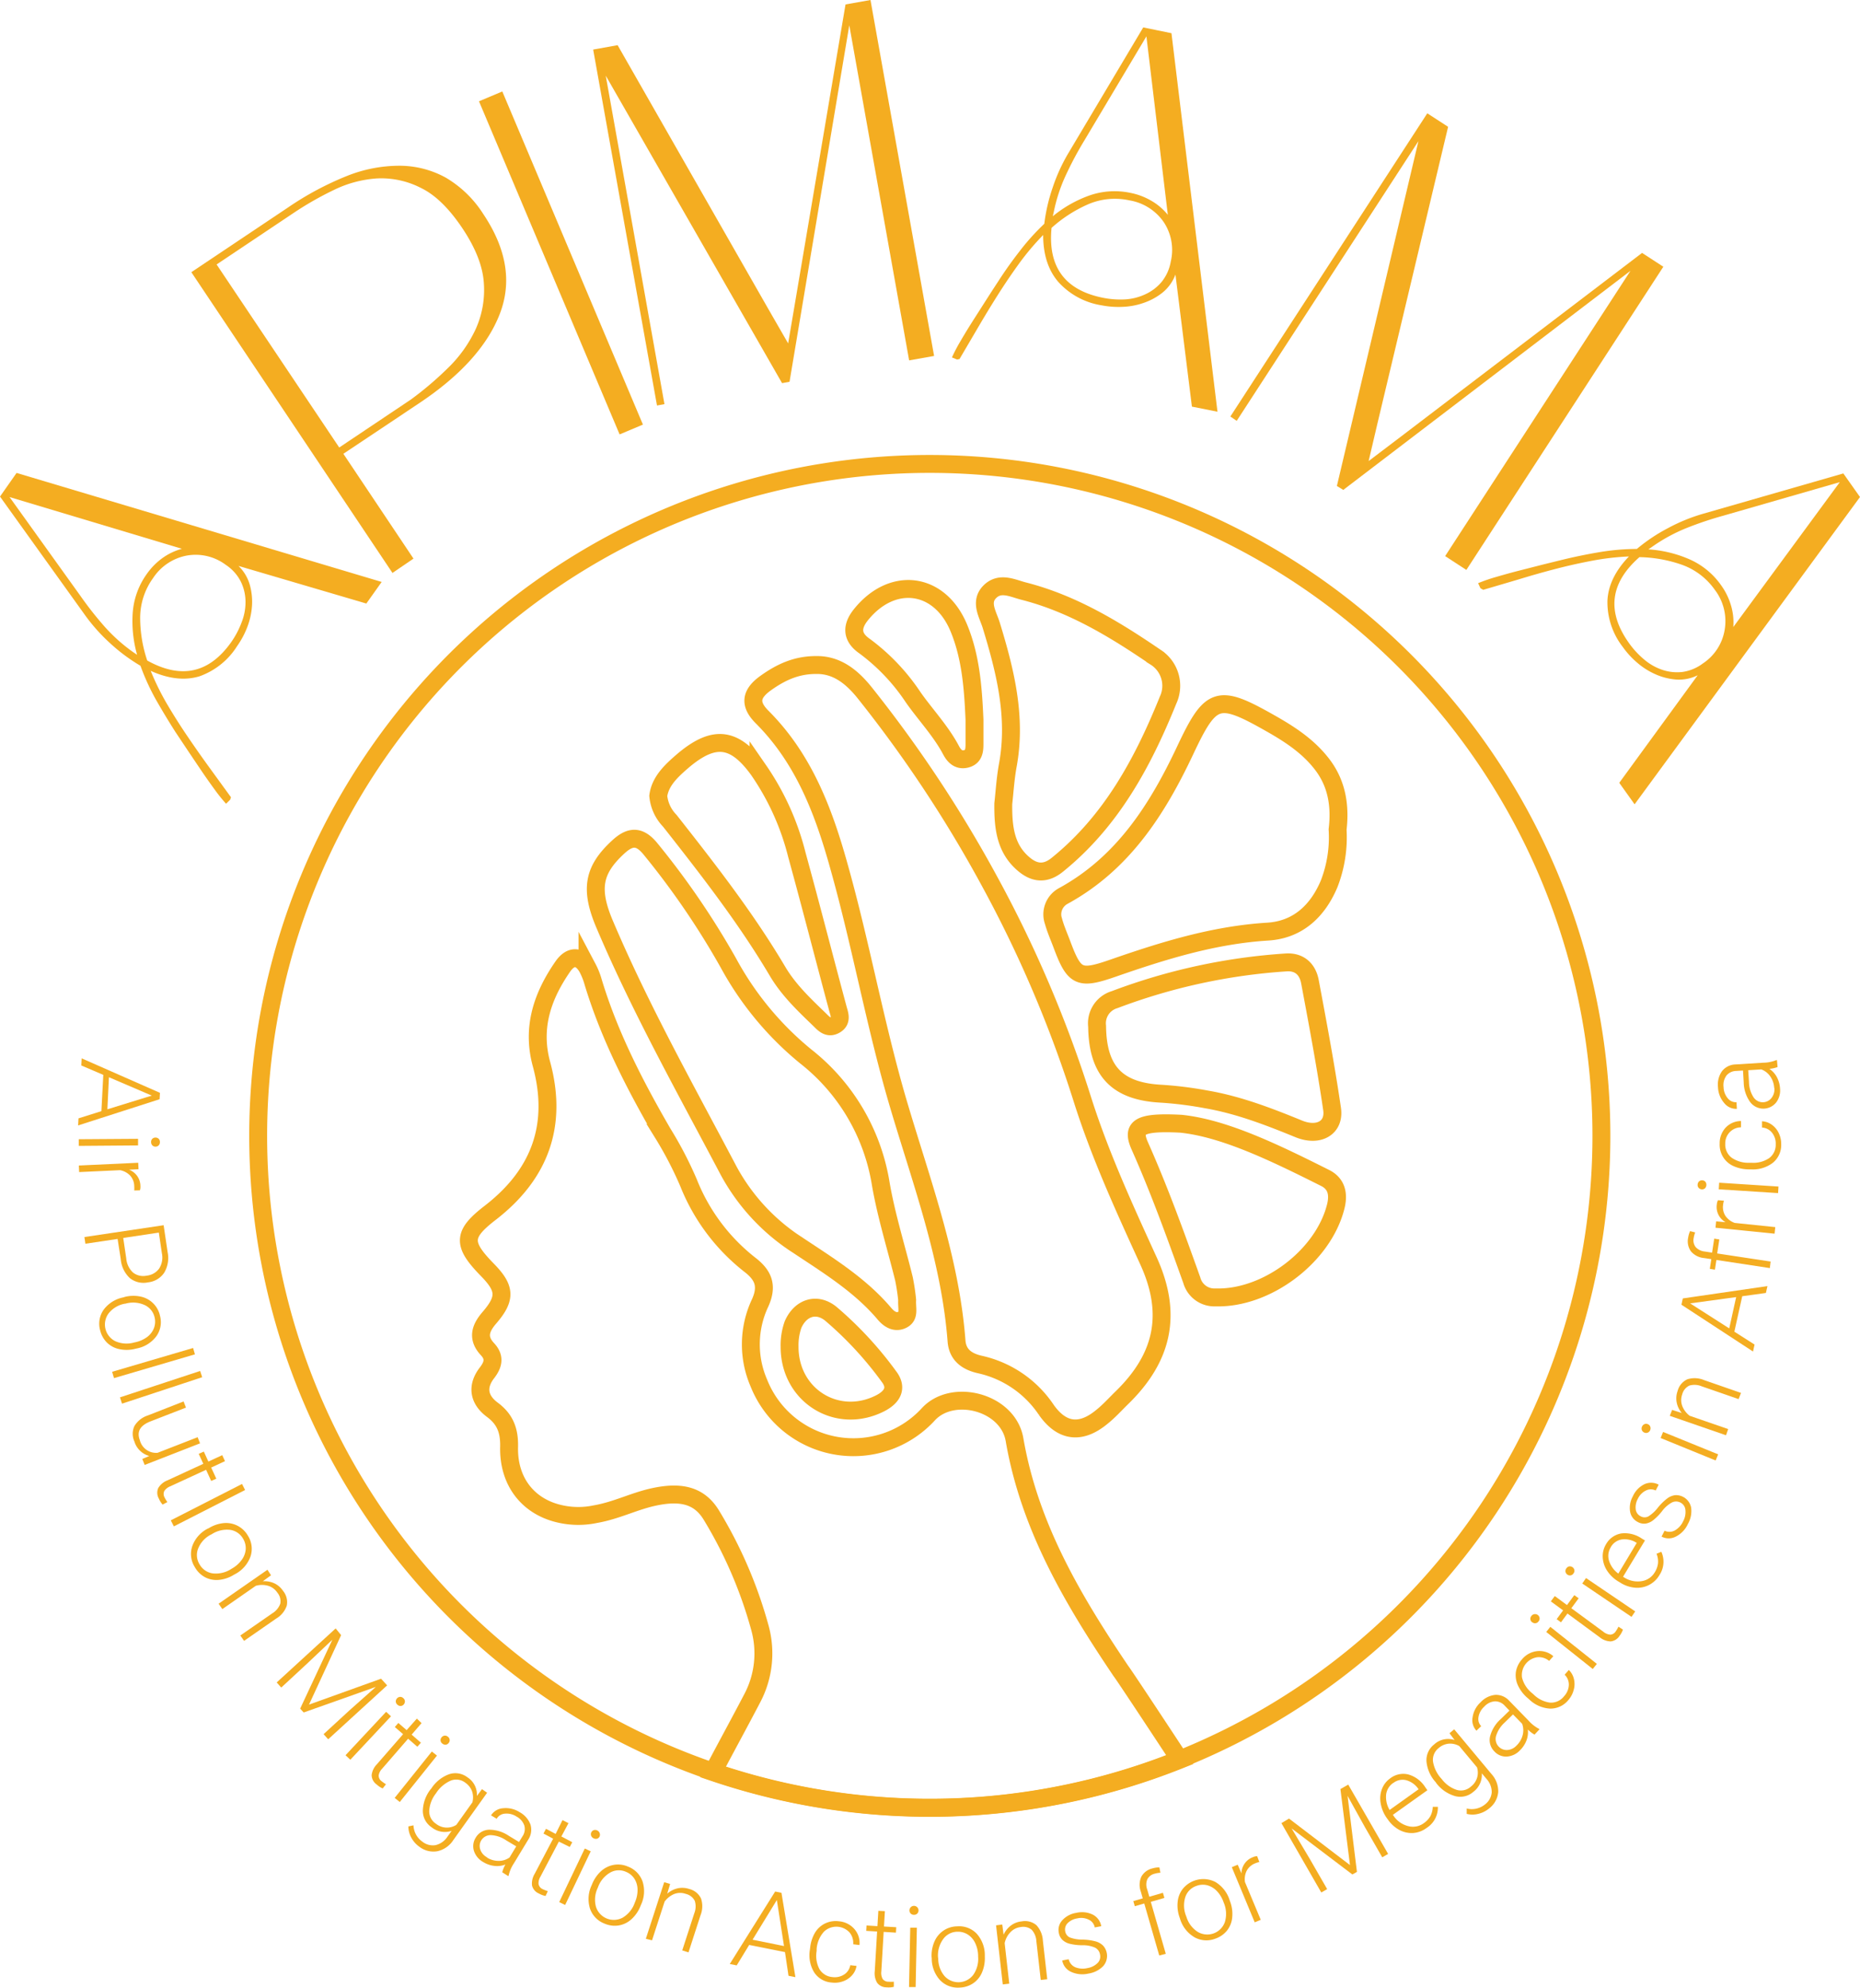 <svg xmlns="http://www.w3.org/2000/svg" viewBox="0 0 363.74 388.58"><defs><style>.cls-1{fill:none;stroke:#f4ad21;stroke-miterlimit:10;stroke-width:3.5px;}.cls-2{fill:#f4ad21;}</style></defs><g id="Calque_2" data-name="Calque 2"><g id="LOGO_N_3" data-name="LOGO N°3"><path class="cls-1" d="M230.73,344a131.83,131.83,0,0,1-91.3,2.41c2.53-4.82,5.15-9.59,7.67-14.41a18.77,18.77,0,0,0,1.48-13.89,86,86,0,0,0-9.39-21.8c-2.34-3.95-5.94-4.91-11.62-3.62-3.8.87-7.11,2.61-11.18,3.31a16.12,16.12,0,0,1-6.6,0c-6.36-1.3-10.4-6.24-10.23-13.17.07-3.12-.75-5.37-3.26-7.23-2.69-2-3.15-4.59-1-7.32,1.2-1.59,1.49-3,0-4.57-2-2.17-1.35-4.09.41-6.12,3.28-3.81,3.14-5.76-.44-9.4-4.88-5-4.85-6.91.6-11.11,9.76-7.54,13.27-17.19,10-29.15-1.91-7.1.22-13.26,4.2-19,1.58-2.28,3.48-2.12,4.82.27a13.92,13.92,0,0,1,1.09,2.72c3.16,10.47,8.13,20.11,13.59,29.54a73.15,73.15,0,0,1,5.07,9.73,38.3,38.3,0,0,0,12.2,16.2c2.58,2.06,3.23,4.14,1.82,7.29a19,19,0,0,0-.26,15.68,19.9,19.9,0,0,0,33.19,6.06c4.78-5.11,15.54-2.34,16.81,5,2.93,17,11.4,31.29,20.8,45.23C219.52,327,225.79,336.48,230.73,344Z"/><path class="cls-1" d="M159.56,130c4.14-.09,7.12,2.39,9.62,5.53a250.82,250.82,0,0,1,24.26,36.61,239,239,0,0,1,18.11,42.39c3.45,11,8.25,21.45,13,31.85,4.86,10.55,2.82,19.06-5.11,26.81-1.32,1.28-2.54,2.66-4,3.82-4.12,3.39-7.81,2.91-10.85-1.44a21.12,21.12,0,0,0-13-8.84c-2.54-.58-4.32-1.89-4.53-4.57-1.22-16-6.8-30.95-11.31-46.15s-7.32-31.13-11.65-46.53c-3-10.8-6.87-21.13-15.06-29.31-2.58-2.58-2.19-4.59.75-6.68S155.74,130,159.56,130Z"/><path class="cls-1" d="M177.4,254.11c-.09,1.75.5,3.15-.92,3.87s-2.64-.13-3.52-1.17c-4.73-5.59-10.89-9.37-16.89-13.36a39.89,39.89,0,0,1-13.58-14.6c-8.37-15.87-17.17-31.52-24.2-48.06-3-7-2.24-10.73,2.57-15.18,2.37-2.2,4.19-2.32,6.37.36a155.9,155.9,0,0,1,15.26,22.36,61.29,61.29,0,0,0,15.1,18.2,39.7,39.7,0,0,1,14.67,25c1.09,6.23,3,12.3,4.52,18.46A41.47,41.47,0,0,1,177.4,254.11Z"/><path class="cls-1" d="M261.58,162.15a25.14,25.14,0,0,1-1.66,10.64c-2.28,5.39-6.21,9-12.09,9.33-10.5.66-20.36,3.73-30.17,7.14-6.62,2.3-7.58,1.84-10-4.66-.56-1.49-1.21-2.95-1.63-4.47a4.08,4.08,0,0,1,1.94-5c11.64-6.38,18.33-16.85,23.79-28.42,5.05-10.73,6.42-11.14,16.68-5.32,3.73,2.11,7.31,4.43,10,7.88C261.37,153,262.15,157.35,261.58,162.15Z"/><path class="cls-1" d="M196.2,157.12c.25-2.21.41-4.91.89-7.54,1.74-9.47-.51-18.41-3.24-27.34-.64-2.1-2.29-4.54-.29-6.55s4.44-.7,6.62-.14c9.5,2.42,17.75,7.43,25.74,12.88a6.63,6.63,0,0,1,2.5,8.45c-4.94,12.23-11.12,23.66-21.64,32.16-2.32,1.88-4.45,1.69-6.59-.13C196.66,165.92,196.15,161.85,196.2,157.12Z"/><path class="cls-1" d="M214.55,200.61a4.82,4.82,0,0,1,3.43-5.2,116.07,116.07,0,0,1,33.52-7.27c2.66-.18,4.22,1.37,4.67,3.76,1.55,8.27,3.11,16.56,4.33,24.89.54,3.66-2.6,5.48-6.51,3.89-5.89-2.41-11.8-4.69-18.09-5.77a73.1,73.1,0,0,0-8.7-1.1C218.54,213.39,214.65,209.48,214.55,200.61Z"/><path class="cls-1" d="M230.93,219.67c8.54.88,18.41,5.69,28.21,10.6,2.28,1.14,2.69,3.22,2.06,5.65-2.47,9.7-13.53,18-23.49,17.7a4.57,4.57,0,0,1-4.64-3.35c-3.16-8.83-6.34-17.65-10.16-26.23C221.26,220.35,222.68,219.25,230.93,219.67Z"/><path class="cls-1" d="M128.73,155.58c.39-2.94,2.66-5,5-7,6-5,10-4.43,14.6,1.93a50.77,50.77,0,0,1,7.5,16.57c2.75,10,5.31,20,8,30,.31,1.18.9,2.45-.5,3.26s-2.26-.25-3.14-1.11c-3-2.88-6-5.75-8.14-9.36-6.17-10.42-13.6-19.94-21.07-29.43A8.07,8.07,0,0,1,128.73,155.58Z"/><path class="cls-1" d="M190.57,140.68c0,1.58,0,3.16,0,4.74,0,1.26-.1,2.53-1.61,2.92s-2.37-.57-2.95-1.64c-2-3.8-5-6.93-7.43-10.39a39.74,39.74,0,0,0-9.5-10c-2.57-1.78-2.57-3.86-.68-6.19,6.16-7.6,15.39-6.36,19.12,2.67C189.87,128.48,190.3,134.57,190.57,140.68Z"/><path class="cls-1" d="M154.41,263.24a12.11,12.11,0,0,1,.67-4.29c1.43-3.3,4.61-4.39,7.4-2.13a70.62,70.62,0,0,1,11.38,12.3c1.73,2.28.55,4.06-1.81,5.24C163.64,278.57,154.37,272.74,154.41,263.24Z"/><path class="cls-1" d="M313.17,222A131.34,131.34,0,1,1,181.84,90.69,131.37,131.37,0,0,1,313.17,222Z"/><path class="cls-2" d="M45,156.34l-.79.78a32.27,32.27,0,0,1-2.32-2.9q-1.35-1.84-2.75-3.92c-.93-1.38-1.83-2.71-2.69-4s-1.59-2.38-2.18-3.27q-2-3.14-3.8-6.3a44.8,44.8,0,0,1-3-6.58,34.59,34.59,0,0,1-5.89-4.37,35.28,35.28,0,0,1-4.95-5.53L0,97.07l3.24-4.62,71.4,21.31-3,4.22-25-7.35a8.32,8.32,0,0,1,2.2,3.66,12.25,12.25,0,0,1,.44,4.12,14.19,14.19,0,0,1-.91,4.14,16.7,16.7,0,0,1-2,3.75A14.37,14.37,0,0,1,39,132.21q-4.29,1.29-9.53-1.07a50.86,50.86,0,0,0,3.25,6.58q1.88,3.18,3.93,6.2t4.21,6l4.31,5.93ZM26.81,128a24.13,24.13,0,0,1-.86-8.16,14.84,14.84,0,0,1,2.78-7.67,13.08,13.08,0,0,1,3-3.05,11.86,11.86,0,0,1,3.84-1.84L1.87,97.17l13.82,19.26a68.43,68.43,0,0,0,4.71,6,32.75,32.75,0,0,0,5.68,5.08Zm3.13-15a13.27,13.27,0,0,0-2.53,7.84,26.33,26.33,0,0,0,1.38,8.28q10,5.56,16.48-3.67a17.2,17.2,0,0,0,2-3.84,10.67,10.67,0,0,0,.74-4.07,9,9,0,0,0-.92-3.85,8.52,8.52,0,0,0-2.92-3.26,9.83,9.83,0,0,0-7.67-1.82A10.12,10.12,0,0,0,29.94,113Z"/><path class="cls-2" d="M56.34,40.55a59.94,59.94,0,0,1,11.5-6.15,27.67,27.67,0,0,1,10.36-2,18.8,18.8,0,0,1,9,2.34,21.79,21.79,0,0,1,7.33,7.13q6.83,10.2,3.19,19.54T82,78.8L67.15,88.71,80.86,109.2,76.75,112,37.42,53.21Zm10,46.93,13.91-9.31.16-.11a65.49,65.49,0,0,0,7.21-6.14A25.6,25.6,0,0,0,93,64.39a18.56,18.56,0,0,0,1.62-9.06q-.31-4.92-4.23-10.76t-8.11-7.85a17,17,0,0,0-8.56-1.84,22.59,22.59,0,0,0-8.44,2.26,63.89,63.89,0,0,0-7.76,4.42L42.36,51.7Z"/><path class="cls-2" d="M121.17,84.92,93.67,19.8l4.56-1.92L125.73,83Z"/><path class="cls-2" d="M128.48,79.27,116,9.69l4.78-.86,29.41,51.46,3.94,6.84,1.32-7.78L165.35.87,170.23,0l12.44,69.58-4.88.87L165.88,3.79l.4,0L154.4,74.63l-1.46.27L117.88,13.78l.37-.16L129.94,79Z"/><path class="cls-2" d="M187.16,70.28l-1-.41a32.48,32.48,0,0,1,1.73-3.28c.77-1.33,1.61-2.69,2.5-4.09l2.6-4.07c.84-1.31,1.55-2.41,2.14-3.3q2-3.12,4.25-6a44.89,44.89,0,0,1,4.84-5.38,34.58,34.58,0,0,1,1.66-7.14,34.37,34.37,0,0,1,3.09-6.74l14.6-24.51,5.52,1.13,9,74-5-1-3.22-25.82a8.28,8.28,0,0,1-2.48,3.49,12.13,12.13,0,0,1-3.6,2,14,14,0,0,1-4.16.82,17.38,17.38,0,0,1-4.23-.3,14.4,14.4,0,0,1-8.42-4.55Q204,51.69,204,45.94a50.1,50.1,0,0,0-4.73,5.61q-2.17,3-4.12,6.08t-3.8,6.24l-3.71,6.32Zm33.72-31.11a13.25,13.25,0,0,0-8.19.81,26.56,26.56,0,0,0-7.05,4.57q-1.11,11.4,10,13.65a17.4,17.4,0,0,0,4.33.33,10.88,10.88,0,0,0,4-1,9.1,9.1,0,0,0,3.16-2.38,8.63,8.63,0,0,0,1.82-4,9.83,9.83,0,0,0-1.39-7.76A10.16,10.16,0,0,0,220.88,39.17Zm-15,3.11A23.93,23.93,0,0,1,213,38.23a14.93,14.93,0,0,1,8.14-.51,13,13,0,0,1,4,1.52A11.57,11.57,0,0,1,228.38,42L224.19,7.11,212.05,27.47a68.17,68.17,0,0,0-3.58,6.7,31.87,31.87,0,0,0-2.39,7.24Z"/><path class="cls-2" d="M240.61,81.42l38.51-59.27,4.07,2.64L269.45,82.45l-1.8,7.68,6.28-4.76,47.19-35.93,4.16,2.7-38.52,59.27-4.15-2.7,36.9-56.78.27.3L262.69,95.77,261.44,95l16.22-68.57.39.14-36.2,55.7Z"/><path class="cls-2" d="M289.52,115l-.46-1a33.33,33.33,0,0,1,3.51-1.21c1.47-.43,3-.86,4.62-1.27l4.67-1.19,3.82-.94q3.63-.87,7.21-1.47a44.69,44.69,0,0,1,7.21-.61,33.81,33.81,0,0,1,6.09-4.07,34.89,34.89,0,0,1,6.87-2.81l27.42-7.88,3.26,4.61-44.08,60.07-3-4.2L332,132a8.28,8.28,0,0,1-4.19.84,12.33,12.33,0,0,1-4-1,14.19,14.19,0,0,1-3.59-2.25,16.83,16.83,0,0,1-2.87-3.12,14.27,14.27,0,0,1-3-9.07q.22-4.47,4.2-8.62a50,50,0,0,0-7.28.85q-3.63.69-7.16,1.61t-7.05,2l-7,2.06Zm45.89.39a13.35,13.35,0,0,0-6.53-5,26.64,26.64,0,0,0-8.27-1.48q-8.61,7.55-2.08,16.75a16.79,16.79,0,0,0,2.93,3.2,10.79,10.79,0,0,0,3.59,2.07,9.06,9.06,0,0,0,3.94.43,8.65,8.65,0,0,0,4-1.65,9.79,9.79,0,0,0,4.29-6.62A10.11,10.11,0,0,0,335.41,115.38Zm-13.05-8a24,24,0,0,1,8,1.93,14.85,14.85,0,0,1,6.29,5.19,12.88,12.88,0,0,1,1.86,3.84,11.58,11.58,0,0,1,.45,4.23l20.83-28.33L337,100.81a68.39,68.39,0,0,0-7.2,2.42,33,33,0,0,0-6.7,3.65Z"/><path class="cls-2" d="M19.83,217.21l.37-7.09-4.3-1.84.07-1.39,15.31,6.74-.07,1.25L15.28,220l.07-1.38Zm1.47-6.63L21,216.85l8.68-2.68Z"/><path class="cls-2" d="M15.4,224V222.7L27,222.62v1.29Zm15-1.62a.82.82,0,0,1,.87.87.88.88,0,0,1-.24.65.83.83,0,0,1-.62.25.85.85,0,0,1-.61-.24.91.91,0,0,1-.25-.65.82.82,0,0,1,.85-.88Z"/><path class="cls-2" d="M26.25,232.72a6.31,6.31,0,0,0,0-.88,3.13,3.13,0,0,0-.77-2,3.64,3.64,0,0,0-2-1.09l-8,.37-.06-1.28,11.61-.54.06,1.26-1.85.1a3.43,3.43,0,0,1,2.22,3.18,2.27,2.27,0,0,1-.1.85Z"/><path class="cls-2" d="M23,242.19l-6.3.94-.19-1.31L32,239.51l.78,5.27a5.65,5.65,0,0,1-.66,4,4.35,4.35,0,0,1-3.18,1.9,4.27,4.27,0,0,1-3.56-.84,5.74,5.74,0,0,1-1.77-3.72ZM24.1,242l.59,4A4.23,4.23,0,0,0,26,248.75a3.21,3.21,0,0,0,2.67.62A3.44,3.44,0,0,0,31.11,248a4,4,0,0,0,.55-3l-.6-4.05Z"/><path class="cls-2" d="M24.41,253.52a6.89,6.89,0,0,1,3.09-.06,4.88,4.88,0,0,1,3.79,3.76,4.74,4.74,0,0,1-.72,4,6.26,6.26,0,0,1-3.87,2.39l-.26.06a6.84,6.84,0,0,1-3.11.06,4.87,4.87,0,0,1-2.44-1.3A5.08,5.08,0,0,1,19.57,260a4.75,4.75,0,0,1,.72-4,6.3,6.3,0,0,1,3.87-2.39Zm-.05,1.34a5.24,5.24,0,0,0-3.08,1.83,3.64,3.64,0,0,0,1.29,5.5,5.39,5.39,0,0,0,3.68.24l.24-.05a6,6,0,0,0,2.26-1,4,4,0,0,0,1.35-1.74,3.58,3.58,0,0,0,.13-2.13,3.48,3.48,0,0,0-2-2.42,5.46,5.46,0,0,0-3.68-.25Z"/><path class="cls-2" d="M22.29,269.4l-.36-1.24,15.83-4.65.36,1.24Z"/><path class="cls-2" d="M23.86,274.39l-.4-1.23L39.14,268l.4,1.22Z"/><path class="cls-2" d="M29.2,284.62a4.18,4.18,0,0,1-2.92-2.84,3.59,3.59,0,0,1,0-3,4.73,4.73,0,0,1,2.62-2.08l7-2.74.47,1.2-6.9,2.68c-2.06.8-2.77,2-2.12,3.7A3.28,3.28,0,0,0,30.81,284l7.84-3.05.47,1.2-10.83,4.22-.46-1.17Z"/><path class="cls-2" d="M44,285.63l-2.7,1.25,1,2.18-1,.44-1-2.18-7,3.23a2.46,2.46,0,0,0-1.17.92,1.35,1.35,0,0,0,.06,1.26,6.89,6.89,0,0,0,.54.9l-.93.49a4.22,4.22,0,0,1-.74-1.18,2.3,2.3,0,0,1-.11-2.06,3.64,3.64,0,0,1,1.81-1.5l7-3.23-.9-1.95,1-.44.89,1.95,2.71-1.25Z"/><path class="cls-2" d="M34,298.38l-.6-1.18,13.93-7.11.6,1.18Z"/><path class="cls-2" d="M40.82,298.74a6.81,6.81,0,0,1,2.94-1,4.91,4.91,0,0,1,4.73,2.48,4.76,4.76,0,0,1,.49,4.07,6.31,6.31,0,0,1-3,3.42l-.24.13a6.72,6.72,0,0,1-2.94,1,4.8,4.8,0,0,1-2.72-.53,5,5,0,0,1-2-2,4.76,4.76,0,0,1-.48-4.06,6.21,6.21,0,0,1,3-3.42Zm.35,1.29a5.25,5.25,0,0,0-2.41,2.66,3.45,3.45,0,0,0,.27,3.12,3.5,3.5,0,0,0,2.58,1.76,5.5,5.5,0,0,0,3.59-.85l.22-.13a6,6,0,0,0,1.85-1.66,4,4,0,0,0,.78-2.06,3.55,3.55,0,0,0-.51-2.07A3.47,3.47,0,0,0,45,299.06a5.47,5.47,0,0,0-3.59.85Z"/><path class="cls-2" d="M53,307.94l-1.61,1.17a4.65,4.65,0,0,1,2.28.41A4.2,4.2,0,0,1,55.36,311a3.47,3.47,0,0,1,.72,2.88A4.71,4.71,0,0,1,54,316.41l-6.27,4.35L47,319.71l6.28-4.35a3.64,3.64,0,0,0,1.53-1.87,2.59,2.59,0,0,0-.56-2.14A3.3,3.3,0,0,0,52.45,310a4.37,4.37,0,0,0-2.43,0l-6.54,4.55-.73-1.05,9.55-6.64Z"/><path class="cls-2" d="M66.71,319.64l-6.28,13.58,14.09-5.06,1.19,1.3L64.18,340l-.9-1,5-4.6,5.22-4.64-14.11,5-.69-.75L65,320.53l-5,4.73-5,4.63-.89-1,11.53-10.56Z"/><path class="cls-2" d="M68.51,344l-.94-.88,7.94-8.49.95.88Zm9.13-12a.9.9,0,0,1,.6-.29.86.86,0,0,1,.64.26.82.82,0,0,1,.3.63.89.89,0,0,1-.24.61.83.83,0,0,1-.59.28.88.88,0,0,1-.65-.27.82.82,0,0,1-.3-.62A.88.88,0,0,1,77.64,332Z"/><path class="cls-2" d="M82.44,336.84l-1.94,2.25,1.81,1.58-.69.79-1.81-1.57-5.08,5.86a2.46,2.46,0,0,0-.68,1.32,1.36,1.36,0,0,0,.57,1.12,7.91,7.91,0,0,0,.86.6l-.64.82a4.12,4.12,0,0,1-1.16-.76,2.29,2.29,0,0,1-1-1.84,3.59,3.59,0,0,1,1-2.1L78.83,339l-1.62-1.4.69-.79,1.62,1.4,2-2.25Z"/><path class="cls-2" d="M78.18,352.26l-1-.8,7.27-9.07,1,.8Zm8.18-12.64a.88.88,0,0,1,.57-.33.87.87,0,0,1,.66.21.84.84,0,0,1,.15,1.23.84.84,0,0,1-.57.33.91.91,0,0,1-.66-.22.82.82,0,0,1-.15-1.22Z"/><path class="cls-2" d="M84.33,349.65a7,7,0,0,1,3.5-2.82,3.88,3.88,0,0,1,3.59.61,4,4,0,0,1,1.84,3.64l1-1.33,1,.7-6.62,9.27a5,5,0,0,1-3.09,2.16A4.49,4.49,0,0,1,82,361a5.17,5.17,0,0,1-1.57-1.78,4.65,4.65,0,0,1-.57-2.19l1-.21A4.07,4.07,0,0,0,82.58,360a3.27,3.27,0,0,0,2.6.69,3.79,3.79,0,0,0,2.29-1.6l.85-1.19a4.14,4.14,0,0,1-3.92-.7A3.85,3.85,0,0,1,82.69,354a7.09,7.09,0,0,1,1.54-4.25Zm.92.93A6.08,6.08,0,0,0,83.94,354a2.89,2.89,0,0,0,1.3,2.5,3.43,3.43,0,0,0,4,.23l3.14-4.4a3.68,3.68,0,0,0-.06-2.14A3.55,3.55,0,0,0,91,348.49a2.91,2.91,0,0,0-2.8-.43A6.49,6.49,0,0,0,85.25,350.58Z"/><path class="cls-2" d="M98.22,366a6,6,0,0,1,.62-1.52,4.42,4.42,0,0,1-2.17.27,5.21,5.21,0,0,1-2.15-.74,3.89,3.89,0,0,1-1.84-2.2,3.09,3.09,0,0,1,.34-2.56,3.12,3.12,0,0,1,2.6-1.57,6.83,6.83,0,0,1,3.88,1.19l2,1.21.69-1.13a2.52,2.52,0,0,0,.35-2.08,3.17,3.17,0,0,0-1.54-1.77,3.52,3.52,0,0,0-2.26-.56,2,2,0,0,0-1.61,1l-1.1-.67a3,3,0,0,1,2.35-1.39,5,5,0,0,1,3.24.77,4.59,4.59,0,0,1,2.12,2.42,3.52,3.52,0,0,1-.42,2.92l-2.85,4.7a7,7,0,0,0-1,2.35l-.07.11Zm-3-2.89a4.21,4.21,0,0,0,2.29.66,3.59,3.59,0,0,0,2.13-.66l1.32-2.18-2-1.19a5.71,5.71,0,0,0-2.93-1,2.11,2.11,0,0,0-1.9,1,2.09,2.09,0,0,0-.22,1.77A2.71,2.71,0,0,0,95.24,363.07Z"/><path class="cls-2" d="M111.17,356.4,109.78,359l2.13,1.12-.49.93L109.29,360l-3.61,6.87a2.41,2.41,0,0,0-.36,1.43,1.38,1.38,0,0,0,.81,1,8.1,8.1,0,0,0,1,.39l-.44.94a4.12,4.12,0,0,1-1.3-.48,2.3,2.3,0,0,1-1.35-1.57,3.68,3.68,0,0,1,.52-2.28l3.61-6.87-1.89-1,.49-.93,1.89,1L110,355.8Z"/><path class="cls-2" d="M110.52,372.39l-1.16-.56,5-10.48,1.16.55Zm5.1-14.17a.82.82,0,0,1,.48-.45.85.85,0,0,1,.69.05.87.87,0,0,1,.47.51.84.84,0,0,1,0,.66.8.8,0,0,1-.48.44,1,1,0,0,1-1.17-.56A.87.87,0,0,1,115.62,358.22Z"/><path class="cls-2" d="M115.79,368.32a7,7,0,0,1,1.75-2.54,5,5,0,0,1,2.5-1.23,4.86,4.86,0,0,1,2.77.34,4.81,4.81,0,0,1,2.86,2.94,6.24,6.24,0,0,1-.32,4.53l-.1.25a6.88,6.88,0,0,1-1.76,2.56,4.88,4.88,0,0,1-2.48,1.22,5,5,0,0,1-2.77-.35,4.81,4.81,0,0,1-2.86-2.94,6.31,6.31,0,0,1,.31-4.54Zm1.06.82a5.32,5.32,0,0,0-.31,3.58,3.66,3.66,0,0,0,5.23,2.15,5.48,5.48,0,0,0,2.34-2.85l.09-.23a5.93,5.93,0,0,0,.48-2.44,4.06,4.06,0,0,0-.63-2.11,3.56,3.56,0,0,0-1.66-1.34,3.4,3.4,0,0,0-3.1.18,5.41,5.41,0,0,0-2.35,2.85Z"/><path class="cls-2" d="M131.05,368.28l-.57,1.9a4.71,4.71,0,0,1,2.06-1.05,4.25,4.25,0,0,1,2.23.13,3.47,3.47,0,0,1,2.32,1.86,4.75,4.75,0,0,1-.1,3.29l-2.35,7.25-1.22-.39,2.36-7.27a3.6,3.6,0,0,0,.09-2.41,2.61,2.61,0,0,0-1.74-1.36,3.25,3.25,0,0,0-2.24,0,4.44,4.44,0,0,0-1.92,1.5l-2.46,7.57L126.3,379l3.59-11.06Z"/><path class="cls-2" d="M153.51,381.6l-7-1.4-2.44,4-1.36-.27,8.88-14.17,1.23.25,2.73,16.49-1.35-.27Zm-6.34-2.42,6.15,1.24-1.4-9Z"/><path class="cls-2" d="M162.75,386.48a3.41,3.41,0,0,0,2.32-.49,2.69,2.69,0,0,0,1.21-1.83l1.22.14a3.53,3.53,0,0,1-.89,1.85,4.17,4.17,0,0,1-1.77,1.17,4.75,4.75,0,0,1-2.22.23,4.44,4.44,0,0,1-3.41-2,6.44,6.44,0,0,1-.83-4.4l.05-.39a7.23,7.23,0,0,1,.95-2.95,4.72,4.72,0,0,1,2-1.82,4.83,4.83,0,0,1,2.7-.41,4.49,4.49,0,0,1,3,1.51,4.11,4.11,0,0,1,1,3.13l-1.23-.15a3.19,3.19,0,0,0-.71-2.3,3.51,3.51,0,0,0-5-.17A5.69,5.69,0,0,0,159.7,381l0,.37a5.59,5.59,0,0,0,.55,3.56A3.24,3.24,0,0,0,162.75,386.48Z"/><path class="cls-2" d="M173.05,373.6l-.18,3,2.4.14-.06,1.06-2.4-.15-.46,7.74a2.44,2.44,0,0,0,.26,1.46,1.37,1.37,0,0,0,1.14.54,7.17,7.17,0,0,0,1.05,0v1a4.12,4.12,0,0,1-1.39.1,2.28,2.28,0,0,1-1.87-.88,3.6,3.6,0,0,1-.47-2.29l.46-7.74-2.13-.13.06-1.05,2.13.13.18-3Z"/><path class="cls-2" d="M179.06,388.44l-1.29,0,.24-11.62,1.29,0Zm-1.21-15a.89.89,0,0,1,.25-.61.89.89,0,1,1,1.27,1.25.88.88,0,0,1-.65.23.86.86,0,0,1-.64-.26A.84.84,0,0,1,177.85,373.43Z"/><path class="cls-2" d="M182.18,382.56a6.85,6.85,0,0,1,.55-3,4.92,4.92,0,0,1,1.76-2.15,4.86,4.86,0,0,1,2.67-.84A4.74,4.74,0,0,1,191,378a6.29,6.29,0,0,1,1.59,4.26v.26a7.05,7.05,0,0,1-.55,3.06,4.84,4.84,0,0,1-1.76,2.14,5,5,0,0,1-2.67.82,4.79,4.79,0,0,1-3.81-1.49,6.29,6.29,0,0,1-1.59-4.26Zm1.3.31a5.29,5.29,0,0,0,1.2,3.38,3.65,3.65,0,0,0,5.65-.2,5.42,5.42,0,0,0,.95-3.56v-.25a6,6,0,0,0-.58-2.42,4,4,0,0,0-1.45-1.66,3.59,3.59,0,0,0-2.06-.54,3.45,3.45,0,0,0-2.75,1.45,5.4,5.4,0,0,0-1,3.56Z"/><path class="cls-2" d="M196,376.21l.26,2a4.66,4.66,0,0,1,1.44-1.81,4.15,4.15,0,0,1,2.08-.8,3.47,3.47,0,0,1,2.89.73,4.79,4.79,0,0,1,1.27,3l.86,7.58-1.27.14-.86-7.59a3.58,3.58,0,0,0-.92-2.23,2.61,2.61,0,0,0-2.15-.52,3.26,3.26,0,0,0-2,1,4.33,4.33,0,0,0-1.13,2.15l.9,7.91-1.27.15-1.31-11.55Z"/><path class="cls-2" d="M215.12,382.08a1.82,1.82,0,0,0-1-1.36,5.81,5.81,0,0,0-2.44-.46,10.38,10.38,0,0,1-2.5-.29,3.21,3.21,0,0,1-1.44-.78,2.51,2.51,0,0,1-.68-1.38,2.75,2.75,0,0,1,.7-2.45,4.62,4.62,0,0,1,2.73-1.43,4.8,4.8,0,0,1,3.24.36,3.12,3.12,0,0,1,1.63,2.25l-1.27.24a2.08,2.08,0,0,0-1.16-1.51,3.29,3.29,0,0,0-2.24-.26,3.38,3.38,0,0,0-1.9.93,1.75,1.75,0,0,0-.48,1.58,1.61,1.61,0,0,0,.88,1.21,6.86,6.86,0,0,0,2.46.43,10.59,10.59,0,0,1,2.65.36,3.28,3.28,0,0,1,1.43.83,3,3,0,0,1,0,4,5.07,5.07,0,0,1-2.88,1.45,5.27,5.27,0,0,1-3.42-.35,3,3,0,0,1-1.7-2.21l1.26-.24a2.26,2.26,0,0,0,1.26,1.55,3.93,3.93,0,0,0,2.4.18,3.67,3.67,0,0,0,2-1A1.78,1.78,0,0,0,215.12,382.08Z"/><path class="cls-2" d="M226.7,382.26l-2.93-10.16-1.85.53-.29-1,1.85-.53-.39-1.35a3.86,3.86,0,0,1,.11-2.89,3.34,3.34,0,0,1,2.17-1.62,5,5,0,0,1,1.36-.2l.2,1.05a5,5,0,0,0-1.16.2,2.12,2.12,0,0,0-1.41,1.1,2.71,2.71,0,0,0,0,2l.4,1.39,2.66-.77.29,1-2.66.77,2.93,10.16Z"/><path class="cls-2" d="M230.7,374.88a6.86,6.86,0,0,1-.4-3.06,4.93,4.93,0,0,1,1-2.58,5.19,5.19,0,0,1,6.37-1.35,6.32,6.32,0,0,1,2.8,3.58l.09.25a6.84,6.84,0,0,1,.41,3.08,4.77,4.77,0,0,1-1,2.57,5,5,0,0,1-2.29,1.6,4.79,4.79,0,0,1-4.09-.27,6.27,6.27,0,0,1-2.81-3.57Zm1.34-.1a5.29,5.29,0,0,0,2.17,2.86,3.65,3.65,0,0,0,5.32-1.9,5.52,5.52,0,0,0-.17-3.69l-.09-.23a6,6,0,0,0-1.28-2.13,4.09,4.09,0,0,0-1.89-1.15,3.52,3.52,0,0,0-2.12.12,3.45,3.45,0,0,0-2.19,2.21,5.45,5.45,0,0,0,.17,3.69Z"/><path class="cls-2" d="M246.27,364a4,4,0,0,0-.83.26,3.14,3.14,0,0,0-1.62,1.41,3.64,3.64,0,0,0-.35,2.25l3.08,7.37-1.18.49L240.89,365l1.16-.48.73,1.7a3.42,3.42,0,0,1,2.23-3.17,2.19,2.19,0,0,1,.84-.2Z"/><path class="cls-2" d="M252.08,355.5,264,364.59l-1.87-14.86,1.53-.87,7.8,13.55-1.15.66-3.39-5.9-3.39-6.11,1.83,14.86-.89.51-11.88-9,3.53,5.92,3.42,5.94-1.15.66-7.8-13.56Z"/><path class="cls-2" d="M279,357.32a5,5,0,0,1-2.61,1,5.07,5.07,0,0,1-2.7-.58,6.43,6.43,0,0,1-2.24-2l-.27-.37A7,7,0,0,1,270,352.5a5.17,5.17,0,0,1,.25-2.77,4.48,4.48,0,0,1,1.6-2.08,4.17,4.17,0,0,1,3.57-.77,5.81,5.81,0,0,1,3.3,2.49l.42.59-6.75,4.81.14.2a4.86,4.86,0,0,0,2.84,2,3.59,3.59,0,0,0,3.08-.58,4.28,4.28,0,0,0,1.27-1.36,4.11,4.11,0,0,0,.47-1.82l1,0A4.7,4.7,0,0,1,279,357.32Zm-6.55-8.78a3.21,3.21,0,0,0-1.38,2.28,4.94,4.94,0,0,0,.68,3l5.67-4.05-.08-.11A4.26,4.26,0,0,0,275,348,2.94,2.94,0,0,0,272.48,348.54Z"/><path class="cls-2" d="M280.8,348.43a7,7,0,0,1-1.84-4.1,3.89,3.89,0,0,1,1.5-3.32,4,4,0,0,1,4-.86l-1-1.33.92-.77,7.29,8.74a5,5,0,0,1,1.32,3.54,4.53,4.53,0,0,1-1.78,3.19,5.21,5.21,0,0,1-2.13,1.06,4.51,4.51,0,0,1-2.25,0l0-1.05a4.1,4.1,0,0,0,3.57-.79,3.34,3.34,0,0,0,1.32-2.34,3.81,3.81,0,0,0-1-2.63l-.94-1.12a4.16,4.16,0,0,1-1.66,3.63,3.88,3.88,0,0,1-3.52.84,7.08,7.08,0,0,1-3.73-2.56Zm1.14-.66a6,6,0,0,0,2.93,2.12,2.87,2.87,0,0,0,2.75-.62,3.42,3.42,0,0,0,1.22-3.79l-3.46-4.15a3.56,3.56,0,0,0-2.08-.47,3.47,3.47,0,0,0-1.95.85,2.93,2.93,0,0,0-1.12,2.6A6.48,6.48,0,0,0,281.94,347.77Z"/><path class="cls-2" d="M300.09,339.09a6.26,6.26,0,0,1-1.31-1,4.54,4.54,0,0,1-.28,2.18,5.41,5.41,0,0,1-1.26,1.89,3.85,3.85,0,0,1-2.59,1.22,3.06,3.06,0,0,1-2.4-1,3.12,3.12,0,0,1-.86-2.91,6.83,6.83,0,0,1,2.13-3.45l1.67-1.63-.92-.95a2.54,2.54,0,0,0-1.92-.86,3.11,3.11,0,0,0-2.1,1.05,3.47,3.47,0,0,0-1.11,2,2,2,0,0,0,.52,1.8l-.93.89a3,3,0,0,1-.75-2.62,4.91,4.91,0,0,1,1.56-2.93,4.51,4.51,0,0,1,2.87-1.45,3.46,3.46,0,0,1,2.72,1.14l3.84,3.94a7.06,7.06,0,0,0,2,1.56l.09.09Zm-3.54,2.16a4.35,4.35,0,0,0,1.22-2.06,3.72,3.72,0,0,0-.1-2.22l-1.79-1.83-1.64,1.6a5.81,5.81,0,0,0-1.67,2.61,2.16,2.16,0,0,0,2.18,2.75A2.71,2.71,0,0,0,296.55,341.25Z"/><path class="cls-2" d="M305.88,331.57a3.39,3.39,0,0,0,.92-2.19,2.67,2.67,0,0,0-.82-2l.82-.93a3.57,3.57,0,0,1,1,1.79,4.13,4.13,0,0,1-.05,2.12,4.9,4.9,0,0,1-1.07,2A4.48,4.48,0,0,1,303.1,334a6.37,6.37,0,0,1-4.09-1.83l-.29-.25a7.29,7.29,0,0,1-1.88-2.47,4.71,4.71,0,0,1-.39-2.64,4.87,4.87,0,0,1,1.2-2.45,4.49,4.49,0,0,1,3-1.6,4.13,4.13,0,0,1,3.12,1l-.82.92a3.14,3.14,0,0,0-2.3-.72,3.51,3.51,0,0,0-3,4,5.68,5.68,0,0,0,2,3.05l.28.25a5.57,5.57,0,0,0,3.24,1.58A3.23,3.23,0,0,0,305.88,331.57Z"/><path class="cls-2" d="M299.61,317.12a.85.85,0,0,1-.13-1.23.86.86,0,0,1,.6-.35.88.88,0,0,1,1,.76.85.85,0,0,1-.21.66.83.83,0,0,1-1.22.16Zm12.67,8.14-.8,1-9.1-7.24.8-1Z"/><path class="cls-2" d="M304.05,312l2.39,1.76,1.43-1.94.85.62-1.43,1.94,6.25,4.59a2.41,2.41,0,0,0,1.37.58,1.35,1.35,0,0,0,1.07-.66,8,8,0,0,0,.53-.9l.87.57a4.1,4.1,0,0,1-.66,1.21,2.32,2.32,0,0,1-1.76,1.1,3.62,3.62,0,0,1-2.18-.86l-6.25-4.59-1.27,1.72-.84-.62,1.26-1.72-2.4-1.76Z"/><path class="cls-2" d="M306.53,307.82a.89.89,0,0,1-.38-.54.83.83,0,0,1,.16-.68.87.87,0,0,1,.57-.4.91.91,0,0,1,1,.69.85.85,0,0,1-.16.67.84.84,0,0,1-.57.4A.85.85,0,0,1,306.53,307.82ZM319.78,315l-.72,1.07-9.63-6.52.73-1.07Z"/><path class="cls-2" d="M324.51,307.91a5,5,0,0,1-4.72,2.46,6.37,6.37,0,0,1-2.85-.94l-.39-.24a6.76,6.76,0,0,1-2.25-2.12,5.18,5.18,0,0,1-.87-2.64,4.46,4.46,0,0,1,.64-2.55,4.21,4.21,0,0,1,3-2.12,5.86,5.86,0,0,1,4,1l.62.37-4.29,7.1.21.13a4.91,4.91,0,0,0,3.41.73,3.59,3.59,0,0,0,2.6-1.76,4.2,4.2,0,0,0,.62-1.76,4,4,0,0,0-.29-1.84l.94-.38A4.69,4.69,0,0,1,324.51,307.91Zm-9.5-5.46a3.19,3.19,0,0,0-.35,2.64,4.91,4.91,0,0,0,1.82,2.52l3.6-6-.12-.07a4.26,4.26,0,0,0-2.83-.6A3,3,0,0,0,315,302.45Z"/><path class="cls-2" d="M328.63,293.73a1.82,1.82,0,0,0-1.71,0,6,6,0,0,0-1.87,1.65,10.42,10.42,0,0,1-1.76,1.8,3.18,3.18,0,0,1-1.5.66,2.51,2.51,0,0,1-1.5-.31,2.78,2.78,0,0,1-1.51-2.05,4.63,4.63,0,0,1,.55-3,4.73,4.73,0,0,1,2.27-2.35,3.11,3.11,0,0,1,2.77.1l-.59,1.14a2.09,2.09,0,0,0-1.9,0,3.38,3.38,0,0,0-1.58,1.61,3.42,3.42,0,0,0-.42,2.07,1.73,1.73,0,0,0,.95,1.35,1.58,1.58,0,0,0,1.49.05,6.93,6.93,0,0,0,1.85-1.68,10.76,10.76,0,0,1,1.9-1.87,3.26,3.26,0,0,1,1.54-.62,3,3,0,0,1,3.11,2.46,5.1,5.1,0,0,1-.63,3.16,5.17,5.17,0,0,1-2.37,2.48,3,3,0,0,1-2.79,0l.59-1.15a2.21,2.21,0,0,0,2-.05,3.92,3.92,0,0,0,1.62-1.77,3.74,3.74,0,0,0,.46-2.21A1.76,1.76,0,0,0,328.63,293.73Z"/><path class="cls-2" d="M321.58,280.05a.88.88,0,0,1-.48-.45.87.87,0,0,1,0-.69.93.93,0,0,1,.48-.51.84.84,0,0,1,.66,0,.8.8,0,0,1,.47.45.9.9,0,0,1,0,.7.86.86,0,0,1-.47.5A.84.84,0,0,1,321.58,280.05ZM336,284.3l-.49,1.2-10.76-4.39.48-1.19Z"/><path class="cls-2" d="M327,275.61l1.89.61a4.51,4.51,0,0,1-1-2.08,4.23,4.23,0,0,1,.18-2.22,3.48,3.48,0,0,1,1.9-2.29,4.8,4.8,0,0,1,3.29.16l7.21,2.5L340,273.5l-7.22-2.5a3.6,3.6,0,0,0-2.41-.14,2.62,2.62,0,0,0-1.4,1.72,3.31,3.31,0,0,0,0,2.24,4.45,4.45,0,0,0,1.46,1.94l7.53,2.6-.42,1.21-11-3.8Z"/><path class="cls-2" d="M340.71,253.39l-1.54,6.93,3.95,2.52-.3,1.36-14-9.15.27-1.23,16.55-2.41-.3,1.34Zm-2.54,6.29,1.35-6.12-9,1.23Z"/><path class="cls-2" d="M346.11,247.89l-10.45-1.59-.29,1.9-1-.16.29-1.9-1.39-.21a3.81,3.81,0,0,1-2.58-1.3,3.34,3.34,0,0,1-.56-2.65,4.94,4.94,0,0,1,.38-1.32l1,.26a4.8,4.8,0,0,0-.3,1.13,2.13,2.13,0,0,0,.4,1.74,2.76,2.76,0,0,0,1.77.86l1.43.22.42-2.74,1,.16-.42,2.74,10.45,1.58Z"/><path class="cls-2" d="M337.13,234.72a4.68,4.68,0,0,0-.17.86,3.16,3.16,0,0,0,.46,2.1,3.69,3.69,0,0,0,1.82,1.38l7.93.82-.13,1.28L335.48,240l.13-1.25,1.84.17a3.4,3.4,0,0,1-1.71-3.47,2.06,2.06,0,0,1,.23-.83Z"/><path class="cls-2" d="M332.8,232.5a.89.89,0,0,1-.6-.28.81.81,0,0,1-.21-.66.89.89,0,0,1,.29-.63.9.9,0,0,1,1.22.08,1,1,0,0,1-.08,1.29A.85.85,0,0,1,332.8,232.5Zm15-.55-.08,1.28-11.6-.74.08-1.29Z"/><path class="cls-2" d="M347.26,223.68a3.38,3.38,0,0,0-.73-2.26,2.65,2.65,0,0,0-1.95-1l0-1.23a3.56,3.56,0,0,1,1.93.69,4.11,4.11,0,0,1,1.35,1.64,4.92,4.92,0,0,1,.47,2.18,4.48,4.48,0,0,1-1.64,3.61,6.42,6.42,0,0,1-4.29,1.28H342a7.43,7.43,0,0,1-3-.64,4.53,4.53,0,0,1-2.7-4.38,4.45,4.45,0,0,1,1.17-3.14,4.15,4.15,0,0,1,3-1.29l0,1.23a3.12,3.12,0,0,0-3.08,3.21,3.24,3.24,0,0,0,1.23,2.72,5.7,5.7,0,0,0,3.51,1h.37a5.52,5.52,0,0,0,3.48-.91A3.24,3.24,0,0,0,347.26,223.68Z"/><path class="cls-2" d="M347.62,208.59a5.94,5.94,0,0,1-1.6.35,4.53,4.53,0,0,1,1.47,1.63,5.35,5.35,0,0,1,.61,2.19,3.88,3.88,0,0,1-.76,2.76,3.22,3.22,0,0,1-5.06-.06A6.8,6.8,0,0,1,341,211.6l-.14-2.33-1.32.08a2.54,2.54,0,0,0-1.91.89,3.19,3.19,0,0,0-.57,2.28,3.52,3.52,0,0,0,.82,2.18,2.06,2.06,0,0,0,1.71.77l.07,1.29a3,3,0,0,1-2.48-1.14,5,5,0,0,1-1.21-3.1,4.54,4.54,0,0,1,.78-3.12,3.47,3.47,0,0,1,2.63-1.32l5.49-.34a6.8,6.8,0,0,0,2.5-.51h.13Zm-.66,4.09a4.34,4.34,0,0,0-.77-2.26,3.66,3.66,0,0,0-1.75-1.37l-2.56.16.15,2.29a5.7,5.7,0,0,0,.89,3,2.16,2.16,0,0,0,3.51.14A2.77,2.77,0,0,0,347,212.68Z"/></g></g></svg>